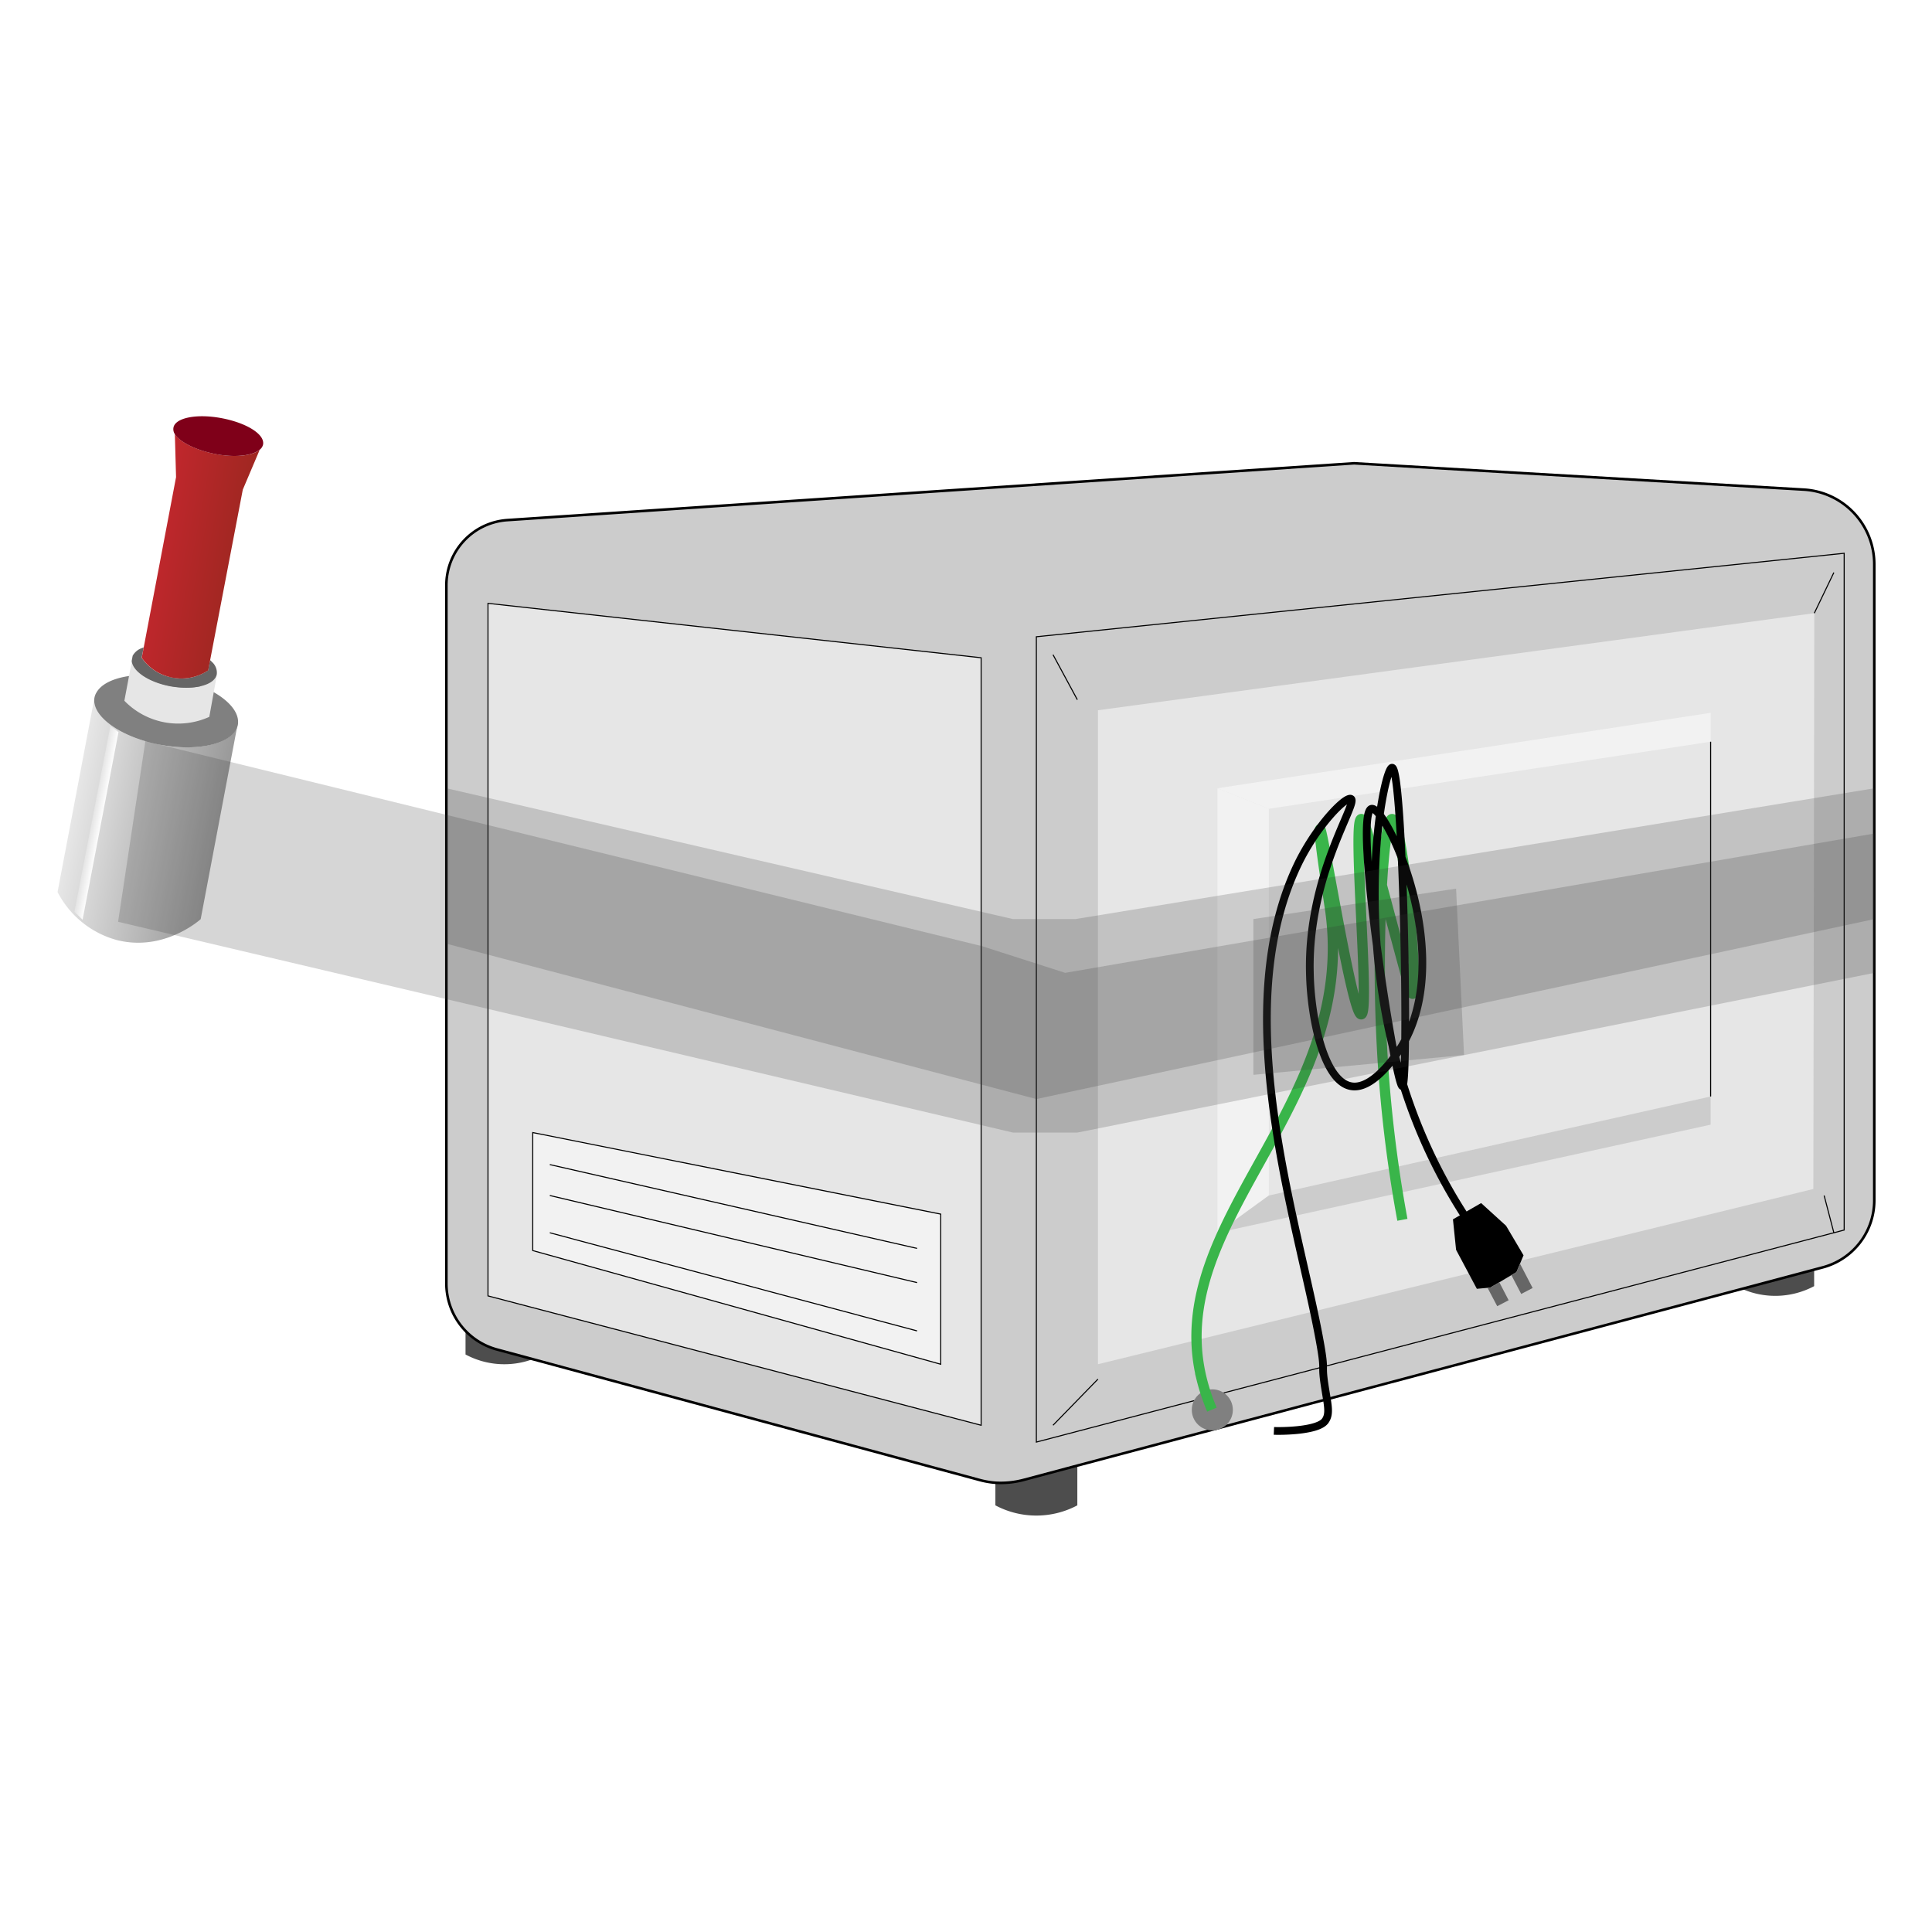 <svg xmlns="http://www.w3.org/2000/svg" xmlns:xlink="http://www.w3.org/1999/xlink" viewBox="0 0 240 240"><defs><linearGradient id="a" x1="-244.37" y1="-1239.49" x2="-226.28" y2="-1239.49" gradientTransform="translate(17.78 -1159.01) rotate(-169.26)" gradientUnits="userSpaceOnUse"><stop offset="0" stop-color="#999"/><stop offset="1" stop-color="#e6e6e6"/></linearGradient><linearGradient id="b" x1="-240.67" y1="-1205.8" x2="-229.98" y2="-1205.8" gradientTransform="translate(17.78 -1159.01) rotate(-169.26)" gradientUnits="userSpaceOnUse"><stop offset="0" stop-color="#9f2721"/><stop offset="1" stop-color="#c1272d"/></linearGradient><linearGradient id="c" x1="-230.01" y1="-1240.19" x2="-228.8" y2="-1240.19" gradientTransform="translate(17.78 -1159.01) rotate(-169.26)" gradientUnits="userSpaceOnUse"><stop offset="0" stop-color="#fff"/><stop offset="1" stop-color="#e6e6e6"/></linearGradient></defs><rect width="240" height="240" fill="none"/><path d="M216.36,160.09a10.27,10.27,0,0,0,9-.32v-2.08Z" fill="#4d4d4d"/><path d="M57.83,165.33v2.93a10.2,10.2,0,0,0,8.35.58l-4.44-1.2A8.49,8.49,0,0,1,57.83,165.33Z" fill="#4d4d4d"/><path d="M123.65,184.16V187a10.84,10.84,0,0,0,10.18,0v-5l-6.75,1.8A11,11,0,0,1,123.65,184.16Z" fill="#4d4d4d"/><path d="M55.45,72.73v86.69a8.5,8.5,0,0,0,6.29,8.22l4.44,1.2,55.47,15a10.47,10.47,0,0,0,2,.35,11,11,0,0,0,3.43-.33l6.75-1.8,82.53-21.94,9-2.4,1.06-.28a8.62,8.62,0,0,0,6.41-8.34v-79a9.29,9.29,0,0,0-8.76-9.28l-55.86-3.27L63,64.61A8.12,8.12,0,0,0,55.45,72.73Z" fill="#ccc" stroke="#000" stroke-miterlimit="10" stroke-width="0.32"/><polygon points="128.74 79.1 128.74 179.14 229.09 152.8 229.09 68.73 128.74 79.1" fill="#ccc" stroke="#000" stroke-miterlimit="10" stroke-width="0.13"/><polygon points="136.39 88.23 136.39 169.47 225.26 147.7 225.38 76.17 136.39 88.23" fill="#e6e6e6"/><polygon points="60.62 74.95 60.62 160.98 121.88 177.05 121.88 81.71 60.62 74.95" fill="#e6e6e6" stroke="#000" stroke-miterlimit="10" stroke-width="0.13"/><line x1="130.81" y1="81.33" x2="133.83" y2="86.92" fill="#e6e6e6" stroke="#000" stroke-miterlimit="10" stroke-width="0.13"/><line x1="227.81" y1="71.12" x2="225.38" y2="76.17" fill="#e6e6e6" stroke="#000" stroke-miterlimit="10" stroke-width="0.13"/><line x1="136.39" y1="171.32" x2="130.81" y2="177.05" fill="#e6e6e6" stroke="#000" stroke-miterlimit="10" stroke-width="0.13"/><line x1="226.6" y1="148.51" x2="227.81" y2="153.14" fill="#e6e6e6" stroke="#000" stroke-miterlimit="10" stroke-width="0.13"/><polygon points="151.24 97.92 157.62 100.47 157.62 148.51 151.24 153.14 151.24 97.92" fill="#f2f2f2"/><polygon points="212.5 136.21 157.62 148.51 151.24 153.14 212.5 139.71 212.5 136.21" fill="#ccc"/><polygon points="151.24 97.92 157.62 100.47 212.5 92.14 212.5 88.55 151.24 97.92" fill="#f2f2f2"/><polygon points="66.18 140.69 66.18 155.35 116.86 169.47 116.86 150.82 66.18 140.69" fill="#f2f2f2" stroke="#000" stroke-miterlimit="10" stroke-width="0.13"/><line x1="68.3" y1="144.67" x2="113.92" y2="155.08" fill="#f2f2f2" stroke="#000" stroke-miterlimit="10" stroke-width="0.13"/><line x1="68.3" y1="148.51" x2="113.92" y2="159.33" fill="#f2f2f2" stroke="#000" stroke-miterlimit="10" stroke-width="0.13"/><line x1="113.92" y1="165.33" x2="68.3" y2="153.14" fill="#f2f2f2" stroke="#000" stroke-miterlimit="10" stroke-width="0.13"/><line x1="212.5" y1="92.14" x2="212.5" y2="136.21" fill="none" stroke="#000" stroke-miterlimit="10" stroke-width="0.13"/><circle cx="150.6" cy="175.14" r="2.55" fill="gray"/><path d="M174.21,151.53a166.43,166.43,0,0,1-2.55-21.7c-.72-13.63.19-28.05,1.27-28.08,1.33,0,3.36,21.57,2.55,21.7-.18,0-.47-1-1.08-3.27-4-14.77-4.85-18.48-5.3-18.43-1.14.13,1.12,24.11,0,24.25s-4.78-23-5.1-23,1,8.31,1.27,10.21c3.28,24.21-20.81,38.46-16,58.07a25.12,25.12,0,0,0,1.28,3.83" fill="none" stroke="#39b54a" stroke-miterlimit="10" stroke-width="1.28"/><path d="M183.14,152.8a66.42,66.42,0,0,1-6.38-11.49c-9.72-22.48-4.92-46-3.83-45.94,1.42,0,2.1,39.5,1.28,39.56S168,101,170.38,100.47c1.79-.39,10.51,18,3.83,29.36-.18.3-3.39,5.65-6.38,5.1-3.41-.61-5-8.57-5.11-14-.33-12.14,6-21.16,5.11-21.69-.61-.35-4,3-6.38,7.66-9.29,18.59-.14,44.84,2.55,60,.7,3.93.05,2.15.64,5.74.31,1.94.58,3,0,3.83-.86,1.3-5.5,1.32-6.39,1.28" fill="none" stroke="#000" stroke-miterlimit="10" stroke-width="0.96"/><polygon points="189.26 155.94 188.38 158.03 187.75 158.4 186.25 159.29 185.13 159.94 184.79 159.98 183.46 160.1 180.88 155.26 180.49 151.47 183.99 149.45 187.09 152.27 189.26 155.94"/><polygon points="187.41 161.52 185.99 162.26 184.79 159.98 185.13 159.94 186.25 159.29 187.41 161.52" fill="#666"/><polygon points="190.39 160 188.97 160.74 187.75 158.4 188.38 158.03 188.82 156.98 190.39 160" fill="#666"/><path d="M20.84,87.51l-.16.83a2,2,0,0,0,0-.69Z" fill="#b3b3b3"/><path d="M7.15,110.81l4.59-24.17c-.44,2.3,3.18,4.92,8.09,5.86s9.24-.18,9.68-2.48l-4.58,24.16c-.36.32-4.75,4.07-10.48,2.58A11.75,11.75,0,0,1,7.15,110.81Z" fill="url(#a)"/><path d="M20.81,87.67a1.89,1.89,0,0,0-.24.65l.15-.84A1.11,1.11,0,0,0,20.81,87.67Z" fill="#b3b3b3"/><path d="M11.74,86.64A1.89,1.89,0,0,1,12,86c1.06-1.85,5-2.67,9.43-1.83s7.81,3.06,8.12,5.17a2.28,2.28,0,0,1,0,.69c-.44,2.3-4.77,3.41-9.68,2.48S11.3,88.94,11.74,86.64Z" fill="gray"/><path d="M26,89.05a9.32,9.32,0,0,1-10.55-2l.94-5c.09,1.3,2.13,2.67,4.82,3.18,2.92.55,5.49-.12,5.75-1.5Z" fill="#e6e6e6"/><path d="M16.36,82.09l.12-.63a2.11,2.11,0,0,1,1.08-.93l.29-.11-.25,1.29a6,6,0,0,0,8.25,1.57L26.09,82a1.61,1.61,0,0,1,.23.22,1.78,1.78,0,0,1,.61,1.54c-.26,1.38-2.83,2-5.75,1.5C18.49,84.76,16.46,83.39,16.36,82.09Z" fill="#666"/><path d="M21.66,82.77a1.12,1.12,0,0,1,.1-.31l-.12.64A1.2,1.2,0,0,1,21.66,82.77Z" fill="#666"/><path d="M21.72,53.9c.59,1,2.54,2,5,2.49s4.63.23,5.54-.51l-2.1,4.95L25.86,83.28a6,6,0,0,1-8.25-1.57l4.26-22.44Z" fill="url(#b)"/><path d="M21.55,53.11c.23-1.22,2.91-1.75,6-1.16s5.36,2,5.13,3.27a1.13,1.13,0,0,1-.44.66c-.91.74-3.1,1-5.54.51s-4.37-1.48-5-2.49A1.11,1.11,0,0,1,21.55,53.11Z" fill="#7f0019"/><polygon points="13.71 90.18 14.72 90.95 10.26 114.25 9.25 113.27 13.71 90.18" fill="url(#c)"/><polygon points="55.45 97.92 125.82 114.17 133.6 114.17 232.85 97.92 232.85 114.17 128.74 136.53 55.45 117.23 55.45 97.92" fill="#333" opacity="0.2"/><polygon points="18.06 92.06 122.01 117.54 132.32 120.85 232.85 103.54 232.85 120.85 133.84 140.69 125.82 140.69 14.67 114.51 18.06 92.06" fill="#333" opacity="0.2"/><polygon points="155.7 114.17 155.7 133.52 181.87 131.06 180.88 110.39 155.7 114.17" fill="#333" opacity="0.2"/></svg>
